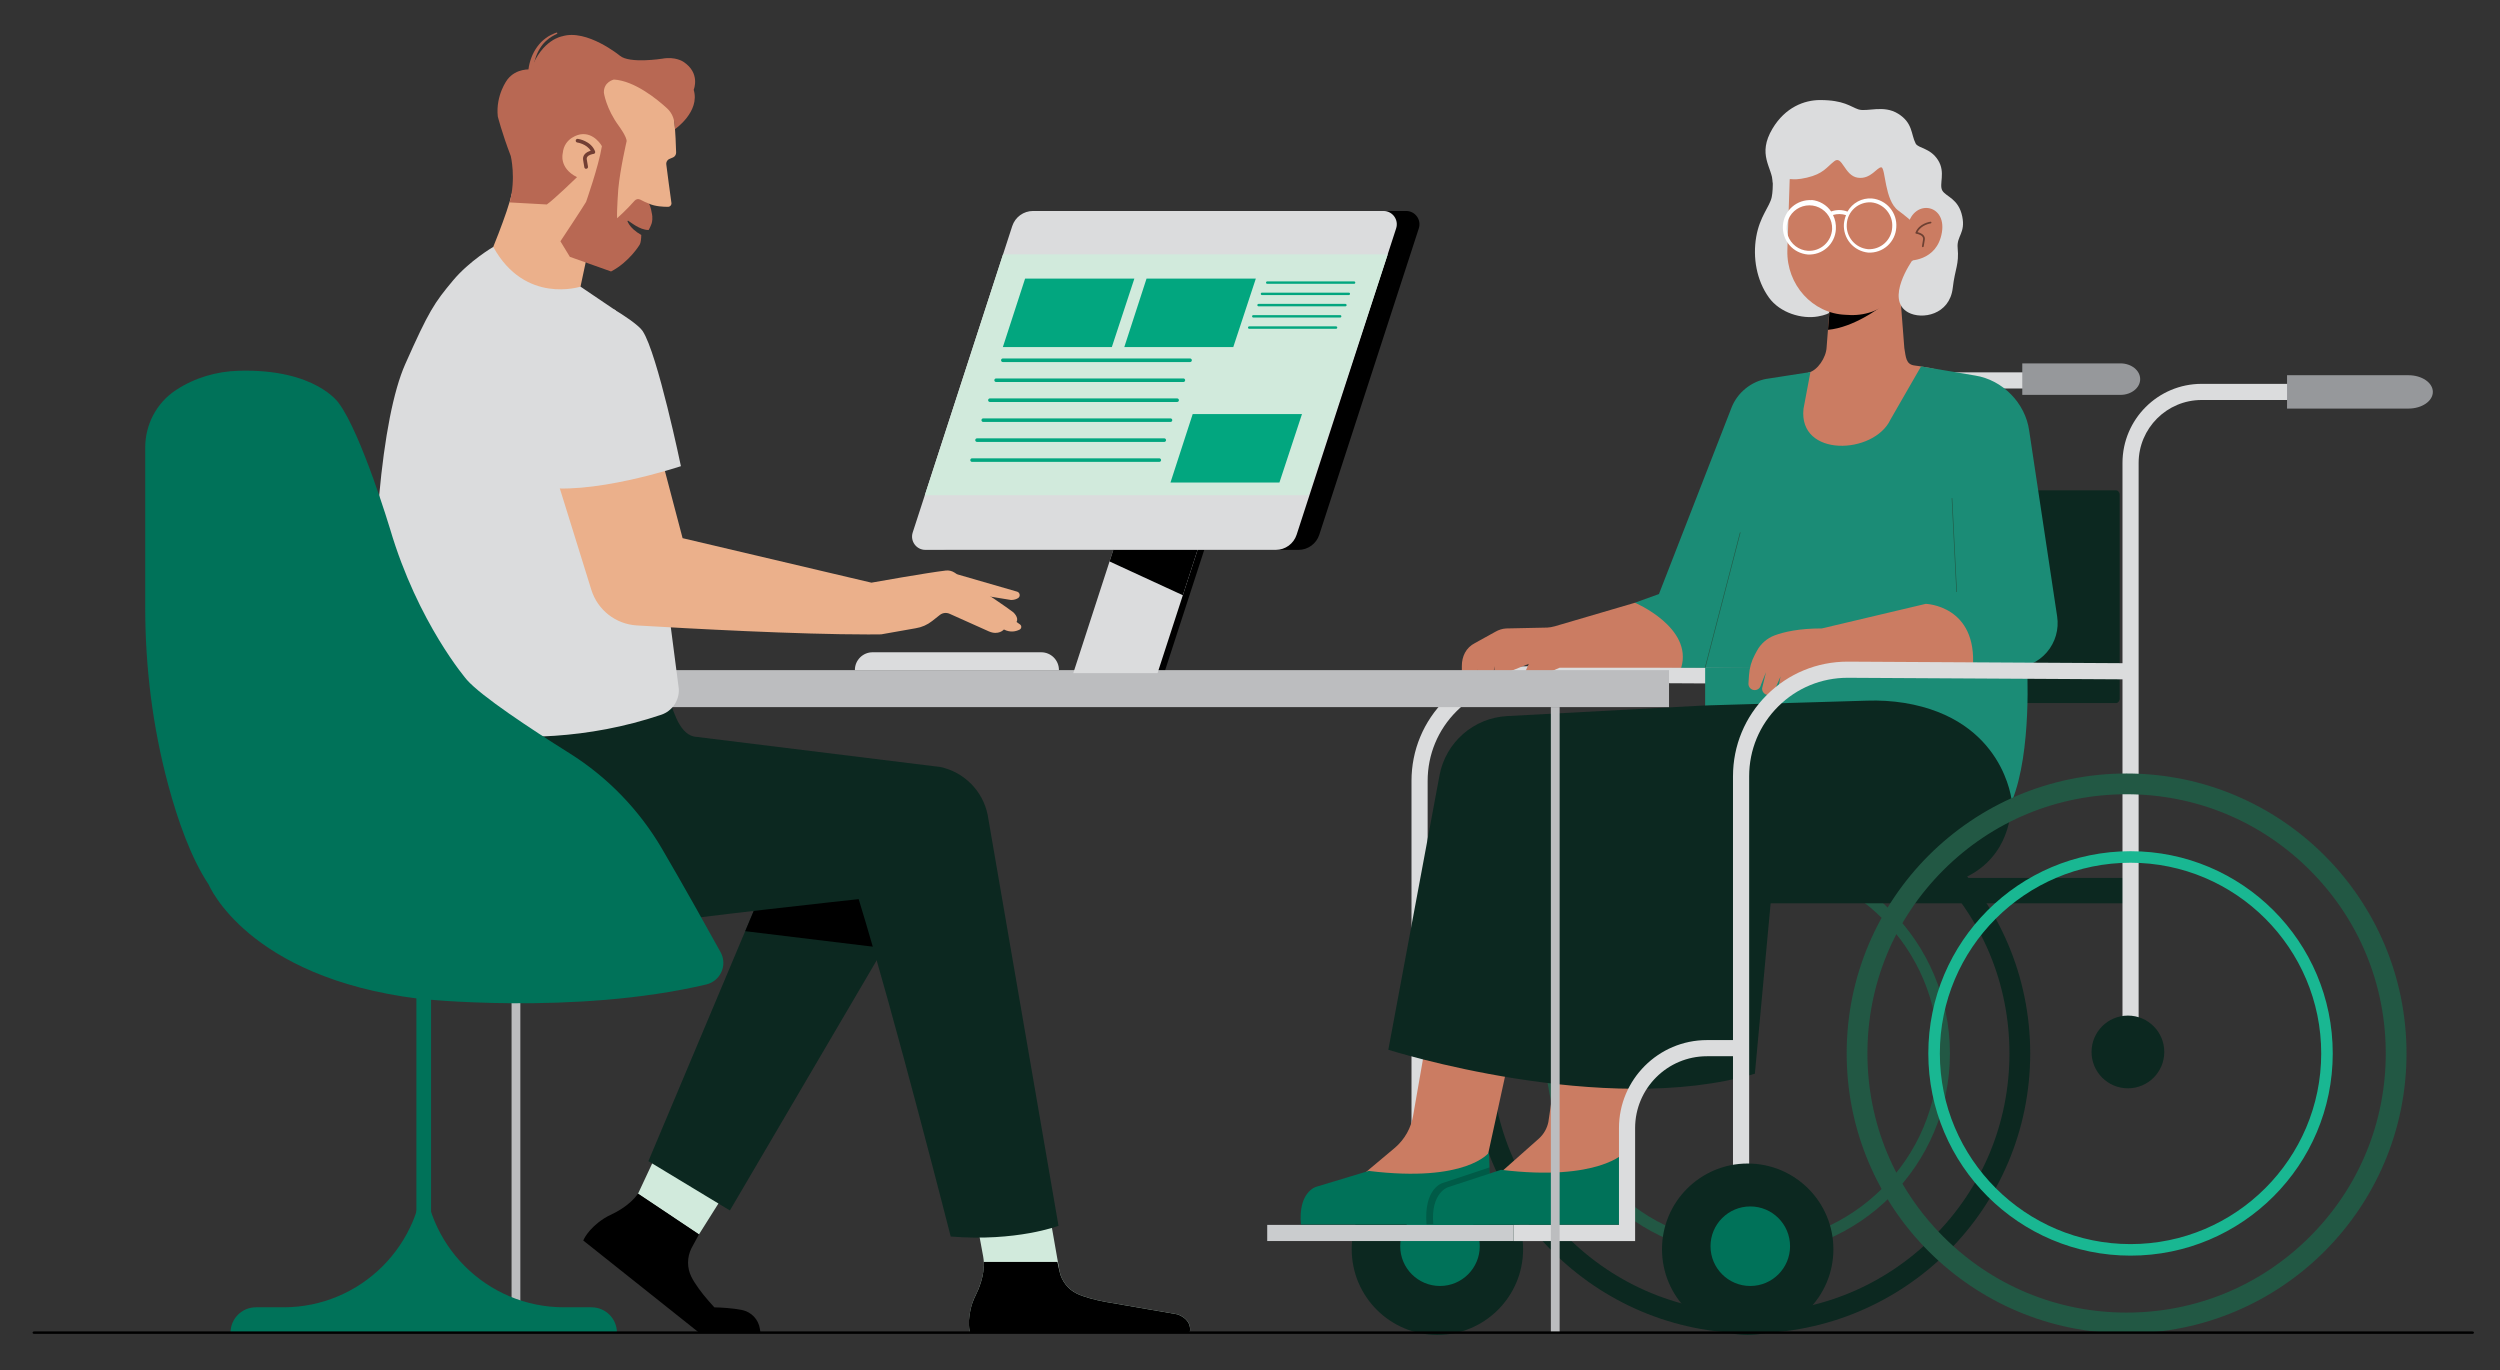 <svg width="768" height="421" viewBox="0 0 768 421" fill="none" xmlns="http://www.w3.org/2000/svg">
<rect x="0" y="0" width="768" height="421" fill="#333333" stroke="none"/>
<path d="M648.961 114.387H596.811V119.346H648.961V114.387Z" fill="#DBDCDD"/>
<path d="M651.397 121.308H621.244V111.631H651.397C654.749 111.631 657.462 113.799 657.462 116.469C657.462 119.139 654.749 121.308 651.397 121.308V121.308Z" fill="#96989B"/>
<path d="M544.626 215.983H650.023C650.654 215.983 651.164 215.361 651.164 214.583V152.022C651.164 151.253 650.654 150.623 650.023 150.623H544.626C543.995 150.623 543.485 151.253 543.485 152.022V214.583C543.485 215.352 543.995 215.983 544.626 215.983Z" fill="#0C2820"/>
<path d="M536.893 265.031C569.198 265.031 595.472 291.314 595.472 323.61C595.472 355.905 569.189 382.188 536.893 382.188C504.598 382.188 478.315 355.905 478.315 323.61C478.315 291.314 504.598 265.031 536.893 265.031ZM536.893 261.489C502.585 261.489 474.773 289.301 474.773 323.61C474.773 357.918 502.585 385.73 536.893 385.73C571.202 385.73 599.014 357.918 599.014 323.61C599.014 289.301 571.202 261.489 536.893 261.489Z" fill="#225844"/>
<path d="M653.298 269.697H540.167V277.49H653.298V269.697Z" fill="#0C2820"/>
<path d="M438.571 366.93H433.612V239.907C433.612 230.463 437.301 221.59 443.997 214.929C450.693 208.267 459.6 204.621 469.027 204.682L554.924 205.166L554.898 210.125L469.001 209.641C468.94 209.641 468.88 209.641 468.828 209.641C460.776 209.641 453.207 212.76 447.496 218.445C441.742 224.165 438.571 231.785 438.571 239.907V366.93V366.93Z" fill="#DBDCDD"/>
<path d="M537.688 243.993C558.959 243.993 578.952 252.279 593.986 267.312C609.028 282.354 617.304 302.347 617.304 323.61C617.304 344.872 609.019 364.874 593.986 379.907C578.944 394.949 558.951 403.226 537.688 403.226C516.425 403.226 496.424 394.94 481.391 379.907C466.349 364.865 458.072 344.872 458.072 323.61C458.072 302.347 466.358 282.346 481.391 267.312C496.433 252.27 516.425 243.993 537.688 243.993ZM537.688 237.617C490.195 237.617 451.696 276.116 451.696 323.61C451.696 371.103 490.195 409.602 537.688 409.602C585.181 409.602 623.681 371.103 623.681 323.61C623.681 276.116 585.181 237.617 537.688 237.617Z" fill="#0C2820"/>
<path d="M441.569 410.086C456.109 410.086 467.895 398.3 467.895 383.76C467.895 369.221 456.109 357.435 441.569 357.435C427.03 357.435 415.244 369.221 415.244 383.76C415.244 398.3 427.03 410.086 441.569 410.086Z" fill="#0C2820"/>
<path d="M442.364 395.052C449.111 395.052 454.581 389.583 454.581 382.836C454.581 376.089 449.111 370.619 442.364 370.619C435.617 370.619 430.147 376.089 430.147 382.836C430.147 389.583 435.617 395.052 442.364 395.052Z" fill="#007259"/>
<g opacity="0.15">
<path d="M551.391 207.335L551.002 207.17L552.617 203.429L555.253 200.276L555.572 200.544L552.963 203.68L551.391 207.335Z" fill="black"/>
</g>
<path d="M464.932 376.287H389.29V381.246H464.932V376.287Z" fill="#CACCCE"/>
<path d="M561.551 91.603C561.551 91.603 567.184 95.664 558.484 97.211C553.533 98.092 546.829 96.148 543.416 91.413C539.597 86.117 538.413 79.102 539.511 72.76C540.608 66.418 543.658 63.507 544.271 60.552C544.885 57.597 544.453 52.785 544.453 52.785L547.796 48.3L561.551 91.603V91.603Z" fill="#DBDCDD"/>
<path d="M503.837 330.426L498.022 356.994L488.009 364.632L459.843 361.21L472.811 349.719C474.271 348.38 475.265 346.609 475.662 344.665L477.762 330.383L503.837 330.426Z" fill="#CB7C62"/>
<path d="M438.658 316.663L434.139 342.574C433.517 346.453 431.547 349.978 428.575 352.544L417.784 361.599L445.613 364.588L456.223 358.722L463.333 326.167L438.658 316.663V316.663Z" fill="#CB7C62"/>
<path d="M457.415 376.166H399.658C398.733 366.169 404.28 364.597 404.28 364.597L420.497 359.707C450.529 363.396 457.415 354.065 457.415 354.065C457.882 362.999 457.415 376.157 457.415 376.157V376.166Z" fill="#007259"/>
<g opacity="0.2">
<path d="M457.415 376.157H438.226C437.319 364.847 443.246 363.396 443.246 363.396L457.57 358.618L457.415 376.166V376.157Z" fill="black"/>
</g>
<path d="M498.083 376.243H440.316C439.392 366.247 444.939 364.675 444.939 364.675L461.113 359.37C491.119 363.007 499.076 354.065 499.076 354.065C499.543 362.999 498.083 376.243 498.083 376.243V376.243Z" fill="#007259"/>
<path d="M591.722 272.496H544.401L539.096 329.848C492.787 343.533 426.493 322.486 426.493 322.486L442.218 238.179C443.133 233.263 445.682 228.796 449.441 225.495C453.199 222.195 457.959 220.26 462.953 219.983L523.839 216.709L585.398 210.402L618.022 225.66V246.179C616.968 272.488 591.722 272.488 591.722 272.488V272.496Z" fill="#0C2820"/>
<path d="M523.821 205.149V216.718L573.543 215.24C577.388 215.102 581.233 215.335 585.034 215.94C615.775 220.977 618.021 246.188 618.021 246.188C624.337 230.93 622.687 204.095 622.687 204.095L523.821 205.157V205.149Z" fill="#1B8C76"/>
<path d="M545.939 138.846L577.509 140.427L596.465 114.421C596.663 113.324 588.179 112.287 588.179 112.287C585.475 111.95 585.501 109.773 585.008 106.922L583.375 85.789L582.788 84.571H562.83L561.136 106.706C561.015 109.773 558.337 113.903 555.495 114.464L545.93 138.829L545.939 138.846Z" fill="#CB7C62"/>
<path d="M542.751 116.365C537.93 117.195 533.705 120.651 531.933 125.204L509.625 182.495L502.264 185.147L516.468 205.148H618.393C620.371 205.148 622.324 204.725 624.112 203.896C625.909 203.075 627.508 201.874 628.795 200.371C630.082 198.876 631.033 197.113 631.577 195.221C632.121 193.321 632.251 191.333 631.957 189.381L623.361 132.28C622.185 123.813 615.187 116.685 606.746 115.363L590.149 112.555L580.783 128.833C575.729 139.728 552.419 140.609 554.034 125.584L556.16 114.292L542.759 116.374L542.751 116.365Z" fill="#1B8C76"/>
<path d="M477.537 192.413C476.811 192.621 476.068 192.75 475.308 192.794L462.72 193.061C461.536 193.131 460.387 193.485 459.376 194.081L453.13 197.537C450.304 198.971 449.078 201.675 449.078 204.596V208.916C449.069 209.46 449.207 209.996 449.492 210.462C449.933 211.171 450.52 211.24 451.54 211.24C452.818 211.24 453.363 210.35 453.466 209.192L453.804 205.529V210.151C453.804 211.542 454.529 212.665 456.058 212.665C457.475 212.665 458.132 212.207 458.296 210.937L459.074 204.613V209.348C459.074 210.678 459.203 211.749 460.681 211.749C461.251 211.758 461.813 211.585 462.279 211.266C462.746 210.937 463.091 210.471 463.264 209.944L464.335 206.056L469.64 203.93C467.117 209.114 468.241 210.324 469.554 210.713C469.822 210.79 470.107 210.782 470.375 210.695C470.643 210.609 470.867 210.436 471.031 210.212C472.863 207.585 479.11 205.131 479.11 205.131H516.468C520.158 192.768 502.264 185.165 502.264 185.165L477.537 192.422V192.413Z" fill="#CB7C62"/>
<path d="M559.572 193.053C552.695 193.053 548.081 194.116 545.196 195.178C542.837 196.06 540.875 197.77 539.692 199.999L539.061 201.174C538.033 203.11 537.428 205.252 537.29 207.438L537.126 209.961C537.109 210.22 537.152 210.488 537.238 210.73C537.325 210.972 537.463 211.205 537.644 211.395C537.826 211.585 538.042 211.741 538.284 211.845C538.526 211.948 538.785 212 539.044 212C539.502 212 539.942 211.845 540.288 211.551C540.634 211.257 540.867 210.851 540.945 210.402L542.517 206.479L541.325 211.456C541.308 211.724 541.351 211.983 541.437 212.233C541.532 212.484 541.67 212.709 541.852 212.907C542.033 213.097 542.258 213.253 542.5 213.357C542.742 213.46 543.01 213.512 543.277 213.512C543.684 213.512 544.072 213.383 544.392 213.149C544.72 212.916 544.962 212.588 545.092 212.208L546.984 207.793L546.379 210.816C546.327 211.093 546.336 211.369 546.405 211.637C546.474 211.905 546.595 212.156 546.776 212.372C546.949 212.588 547.174 212.76 547.424 212.881C547.675 213.002 547.952 213.063 548.228 213.063C548.626 213.063 549.014 212.925 549.334 212.683C549.654 212.441 549.887 212.104 549.999 211.724L551.174 207.801V208.51C551.174 209.019 551.382 209.512 551.744 209.875C552.107 210.238 552.6 210.436 553.11 210.436C553.481 210.436 553.844 210.341 554.155 210.143C554.466 209.944 554.717 209.659 554.872 209.322L556.807 205.175H606.055C607.506 185.968 591.591 185.502 591.591 185.502L559.572 193.079V193.053Z" fill="#CB7C62"/>
<path d="M562.027 95.613C562.027 95.613 572.23 97.462 577.665 94.334C577.665 94.334 569.543 100.598 561.56 101.324" fill="black"/>
<path d="M567.003 96.709L568.429 96.779C578.745 97.124 587.238 88.873 587.583 78.358L588.464 51.558C588.706 48.188 585.864 45.052 582.486 44.965L558.182 44.084C553.819 43.911 549.905 47.678 549.896 52.041L549.075 76.95C548.816 87.465 556.808 96.355 567.003 96.709Z" fill="#CB7C62"/>
<path d="M556.549 61.477C554.355 61.347 552.195 62.099 550.536 63.55C548.886 65.002 547.866 67.049 547.711 69.244C547.555 71.438 548.264 73.607 549.698 75.283C551.132 76.959 553.162 77.996 555.357 78.186C557.526 78.298 559.651 77.555 561.266 76.104C562.882 74.652 563.859 72.622 563.979 70.453C564.083 68.924 563.781 67.403 563.098 66.038C564.411 65.65 565.802 65.667 567.098 66.09C566.761 66.937 566.545 67.835 566.45 68.743C566.295 70.903 566.986 73.037 568.377 74.687C569.777 76.346 571.764 77.383 573.915 77.599C576.084 77.711 578.209 76.968 579.825 75.516C581.44 74.065 582.417 72.034 582.538 69.866C582.711 67.697 582.019 65.546 580.611 63.879C579.212 62.211 577.207 61.166 575.039 60.967C573.535 60.863 572.04 61.183 570.71 61.9C569.388 62.617 568.291 63.688 567.548 65.002C565.932 64.388 564.152 64.371 562.528 64.959C561.845 63.965 560.947 63.127 559.901 62.522C558.856 61.909 557.698 61.537 556.489 61.425L556.532 61.485L556.549 61.477ZM573.82 76.544C571.945 76.363 570.217 75.456 569.008 74.013C567.798 72.57 567.193 70.721 567.332 68.846C567.383 67.913 567.608 67.006 568.014 66.168C568.42 65.33 568.982 64.578 569.673 63.956C570.364 63.334 571.176 62.859 572.058 62.548C572.939 62.237 573.863 62.107 574.797 62.159C576.671 62.323 578.408 63.23 579.626 64.673C580.844 66.116 581.441 67.974 581.285 69.857C581.233 70.79 581.009 71.698 580.603 72.536C580.205 73.374 579.635 74.125 578.944 74.747C578.252 75.37 577.44 75.845 576.568 76.156C575.686 76.467 574.762 76.596 573.829 76.544H573.82ZM555.366 77.046C553.992 76.951 552.678 76.458 551.59 75.62C550.501 74.782 549.68 73.641 549.231 72.346C548.782 71.049 548.73 69.641 549.076 68.311C549.421 66.98 550.147 65.779 551.175 64.863C552.195 63.948 553.473 63.351 554.83 63.153C556.186 62.954 557.577 63.153 558.821 63.749C560.066 64.336 561.111 65.269 561.82 66.453C562.528 67.628 562.882 68.985 562.83 70.358C562.778 71.291 562.545 72.199 562.148 73.037C561.742 73.875 561.18 74.626 560.489 75.249C559.798 75.871 558.986 76.346 558.113 76.657C557.232 76.968 556.307 77.097 555.374 77.046H555.366Z" fill="white"/>
<path d="M523.908 205.131L523.735 205.079L534.517 163.539L534.69 163.582L523.908 205.131Z" fill="#225844"/>
<path d="M599.738 153.03L599.557 153.039L600.991 181.861L601.173 181.852L599.738 153.03Z" fill="#225844"/>
<path d="M544.6 56.102C544.436 51.35 539.684 47.557 544.539 39.462C548.436 32.965 554.276 30.736 559.115 30.736C566.441 30.736 568.437 32.766 570.848 33.587C573.535 34.494 578.58 32.092 583.125 34.943C587.669 37.794 587.021 41.224 588.482 44.075C589.268 45.605 592.922 45.363 595.35 49.164C597.787 52.966 595.558 56.664 596.698 58.565C597.839 60.465 601.657 60.992 602.798 66.479C603.861 71.602 601.053 72.501 601.39 76.129C601.873 81.356 600.595 82.385 599.878 88.502C598.919 96.71 590.426 98.291 586.201 95.975C578.926 92.001 587.462 79.991 587.462 79.991L593.545 75.343C591.436 71.386 586.754 67.334 583.142 64.673C578.891 61.545 579.263 51.575 577.958 51.411C576.662 51.255 574.71 55.212 570.658 54.582C566.597 53.951 565.949 47.609 563.512 49.51C561.076 51.411 560.169 53.372 555.071 54.573C549.62 55.86 549.55 54.046 549.386 55.947" fill="#DBDCDD"/>
<path d="M586.054 80.078C586.054 80.078 595.03 80.519 596.551 71.395C598.072 62.271 587.168 60.984 585.941 70.159L585.06 80.147L586.054 80.078Z" fill="#CB7C62"/>
<path d="M590.685 75.931C590.685 75.931 590.659 75.931 590.642 75.931C590.495 75.905 590.4 75.767 590.426 75.629L590.745 73.693C590.823 73.313 590.763 73.002 590.573 72.725C590.037 71.983 588.672 71.801 588.654 71.801C588.577 71.792 588.499 71.741 588.456 71.671C588.412 71.602 588.404 71.516 588.438 71.438C589.518 68.613 592.897 68.129 593.043 68.103C593.182 68.086 593.32 68.19 593.346 68.328C593.372 68.466 593.268 68.604 593.121 68.63C593.087 68.63 590.158 69.062 589.069 71.326C589.579 71.438 590.521 71.723 591.013 72.406C591.298 72.803 591.385 73.261 591.281 73.78L590.961 75.706C590.935 75.836 590.823 75.931 590.702 75.931H590.685Z" fill="#6C4032"/>
<path d="M537.334 365.504H532.375V238.481C532.375 229.038 536.064 220.165 542.76 213.503C549.412 206.894 558.216 203.256 567.591 203.256C567.66 203.256 567.729 203.256 567.798 203.256L653.695 203.74L653.669 208.699L567.772 208.216C567.711 208.216 567.651 208.216 567.599 208.216C559.547 208.216 551.978 211.335 546.267 217.02C540.513 222.739 537.342 230.36 537.342 238.481V365.504H537.334Z" fill="#DBDCDD"/>
<path d="M536.893 410.086C551.432 410.086 563.219 398.3 563.219 383.76C563.219 369.221 551.432 357.435 536.893 357.435C522.354 357.435 510.567 369.221 510.567 383.76C510.567 398.3 522.354 410.086 536.893 410.086Z" fill="#0C2820"/>
<path d="M537.688 395.052C544.435 395.052 549.905 389.583 549.905 382.836C549.905 376.089 544.435 370.619 537.688 370.619C530.941 370.619 525.471 376.089 525.471 382.836C525.471 389.583 530.941 395.052 537.688 395.052Z" fill="#007259"/>
<path d="M656.987 321.985H652.028V142.224C652.028 128.824 662.931 117.92 676.332 117.92H706.079V122.88H676.332C665.662 122.88 656.987 131.563 656.987 142.224V321.985V321.985Z" fill="#DBDCDD"/>
<path d="M502.308 381.255H464.932V376.296H497.348V346.549C497.348 331.645 509.479 319.514 524.383 319.514H534.854V324.474H524.383C512.209 324.474 502.308 334.375 502.308 346.549V381.255V381.255Z" fill="#DBDCDD"/>
<path d="M653.289 243.993C674.561 243.993 694.553 252.279 709.587 267.312C724.629 282.354 732.906 302.347 732.906 323.61C732.906 344.872 724.62 364.874 709.587 379.907C694.545 394.949 674.552 403.226 653.289 403.226C632.027 403.226 612.026 394.94 596.992 379.907C581.95 364.865 573.673 344.872 573.673 323.61C573.673 302.347 581.959 282.346 596.992 267.312C612.034 252.27 632.027 243.993 653.289 243.993ZM653.289 237.617C605.796 237.617 567.297 276.116 567.297 323.61C567.297 371.103 605.796 409.602 653.289 409.602C700.783 409.602 739.282 371.103 739.282 323.61C739.282 276.116 700.783 237.617 653.289 237.617Z" fill="#225844"/>
<path d="M654.499 265.031C686.803 265.031 713.077 291.314 713.077 323.61C713.077 355.905 686.794 382.188 654.499 382.188C622.203 382.188 595.92 355.905 595.92 323.61C595.92 291.314 622.203 265.031 654.499 265.031ZM654.499 261.489C620.19 261.489 592.378 289.301 592.378 323.61C592.378 357.918 620.19 385.73 654.499 385.73C688.807 385.73 716.619 357.918 716.619 323.61C716.619 289.301 688.807 261.489 654.499 261.489Z" fill="#19B792"/>
<path d="M653.695 334.332C659.865 334.332 664.867 329.33 664.867 323.16C664.867 316.991 659.865 311.989 653.695 311.989C647.525 311.989 642.524 316.991 642.524 323.16C642.524 329.33 647.525 334.332 653.695 334.332Z" fill="#0C2820"/>
<path d="M739.869 125.524H702.58V115.268H739.869C744.016 115.268 747.369 117.567 747.369 120.392C747.369 123.226 744.008 125.515 739.869 125.515V125.524Z" fill="#96989B"/>
<path d="M476.422 409.394H479.118V217.218H476.422V409.394Z" fill="#BCBDBF"/>
<path d="M157.154 409.394H159.85L159.85 217.218H157.154L157.154 409.394Z" fill="#BCBDBF"/>
<path d="M78.626 401.601H87.076C110.878 401.601 130.171 382.308 130.171 358.505C130.171 382.308 149.464 401.601 173.267 401.601H181.717C186.028 401.601 189.519 405.091 189.519 409.403H70.815C70.815 405.091 74.306 401.601 78.617 401.601H78.626Z" fill="#007259"/>
<path d="M223.171 365.789L214.721 379.215L196.007 366.704L204.543 348.44" fill="#D1EADC"/>
<path d="M276.409 282.933L224.225 371.854L199.187 356.708L235.716 269.912L283.9 266.327" fill="#0C2820"/>
<path d="M185.545 374.308C186.253 373.85 187.014 373.461 187.783 373.107C189.51 372.303 193.528 370.169 196.008 366.705L214.722 379.215L212.389 383.5C211.041 386.257 211.024 389.488 212.389 392.235C213.391 394.266 215.56 397.246 217.694 399.657L219.439 401.618C221.659 401.67 225.081 401.852 227.958 402.439C230.826 403.035 233.021 405.342 233.444 408.245L233.617 409.403H214.765L179.177 381.081C179.177 381.081 180.542 377.539 185.545 374.316V374.308Z" fill="black"/>
<path d="M271.26 291.201L228.925 286.06L235.716 269.912L279.736 275.252L271.26 291.201Z" fill="black"/>
<path d="M132.426 298.277H127.917V377.444H132.426V298.277Z" fill="#007259"/>
<path d="M331.748 206.781H357.642L391.467 102.67H365.573L331.748 206.781Z" fill="black"/>
<path d="M322.149 371.474L325.502 390.611C326.167 393.609 328.163 396.14 330.936 397.445C332.984 398.404 336.543 399.389 339.706 399.942L361.677 403.752C361.677 403.752 366.385 405.152 365.487 409.385H298.001C298.001 409.385 296.861 405.765 298.77 400.123C299.038 399.32 299.392 398.551 299.772 397.791C300.731 395.873 302.926 390.81 302.036 386.032L299.349 371.456" fill="#D1EADC"/>
<path d="M291.227 168.921H398.888C401.8 168.921 404.375 167.046 405.282 164.281L435.858 70.159C436.714 67.524 434.752 64.811 431.979 64.811H324.318C321.406 64.811 318.832 66.686 317.924 69.45L287.348 163.573C286.493 166.208 288.454 168.921 291.227 168.921V168.921Z" fill="black"/>
<path d="M166.269 217.227L512.728 217.227V205.865L166.269 205.865V217.227Z" fill="#BCBDBF"/>
<path d="M284.264 168.921H391.925C394.837 168.921 397.411 167.046 398.319 164.281L428.895 70.159C429.75 67.524 427.789 64.811 425.016 64.811H317.355C314.443 64.811 311.868 66.686 310.961 69.45L280.385 163.573C279.529 166.208 281.49 168.921 284.264 168.921V168.921Z" fill="#DBDCDD"/>
<path d="M329.709 206.781H355.594L389.419 102.67H363.534L329.709 206.781Z" fill="#DBDCDD"/>
<path d="M340.854 172.481L363.37 182.857L367.897 168.921H342.004L340.854 172.481Z" fill="black"/>
<path d="M426.312 78.125H308.144L284.1 152.151H401.93" fill="#D1EADC"/>
<path d="M325.303 205.865H262.621V205.813C262.621 202.815 265.057 200.378 268.055 200.378H319.868C322.866 200.378 325.303 202.815 325.303 205.813V205.865V205.865Z" fill="#DBDCDD"/>
<path d="M192.448 284.79C213.529 281.628 263.787 276.211 263.787 276.211C274.881 312.377 292.057 379.863 292.057 379.863C312.248 381.504 325.174 376.571 325.174 376.571L303.41 250.317C301.915 242.99 296.239 237.236 288.938 235.629L213.175 226.272C208.328 225.158 206.531 217.39 204.795 212.181L201.451 210.047L170.9 209.39L139.348 215.533L135.987 225.382L145.612 245.746" fill="#0C2820"/>
<path d="M298.769 400.141C299.037 399.337 299.391 398.568 299.772 397.808C300.627 396.106 302.441 391.933 302.217 387.673H324.844L325.492 390.62C326.158 393.618 328.153 396.149 330.927 397.454C332.975 398.413 336.534 399.398 339.696 399.951L361.668 403.761C361.668 403.761 366.376 405.16 365.478 409.394H297.992C297.992 409.394 296.851 405.774 298.761 400.132L298.769 400.141Z" fill="black"/>
<path d="M10.475 409.774H759.525C759.793 409.774 760 409.602 760 409.394C760 409.187 759.784 409.014 759.525 409.014H10.475C10.207 409.014 10 409.187 10 409.394C10 409.602 10.216 409.774 10.475 409.774V409.774Z" fill="black"/>
<path d="M182.279 36.74L187.713 43.988L175.885 99.551L156.783 88.881L149.879 79.922C149.879 79.922 156.178 64.854 157.163 59.583L171.566 35.262" fill="#EBB08B"/>
<path d="M207.075 36.196C207.524 40.749 207.662 45.008 207.706 46.822C207.723 47.453 207.386 48.041 206.825 48.326C206.47 48.507 206.107 48.654 205.77 48.775C205.036 49.034 204.587 49.769 204.69 50.546C205.027 53.164 205.762 58.849 206.263 62.348C206.349 62.97 205.883 63.523 205.252 63.532C203.818 63.549 201.347 63.437 199.386 62.582L189.709 70.081L185.64 63.083L188.102 48.334L189.139 41.526C189.139 41.526 184.698 35.193 184.413 34.528C184.127 33.863 180.067 26.493 180.153 26.113C180.24 25.733 185.069 20.627 185.069 20.627L200.958 25.352L205.969 28.281" fill="#EBB08B"/>
<path d="M156.566 62.21C158.57 54.815 156.912 47.946 156.912 47.946C154.13 40.645 152.92 35.764 152.92 35.764C152.229 29.197 155.858 24.454 155.858 24.454C158.622 20.825 163.115 21.344 163.115 21.344C166.485 12.099 172.705 11.149 172.705 11.149C180.309 8.816 190.434 17.119 190.434 17.119C193.424 19.616 203.403 18.035 203.403 18.035C207.472 17.283 209.891 18.951 209.891 18.951C215.291 22.441 213.105 27.582 213.105 27.582C215.118 34.338 207.36 39.669 207.36 39.669C207.36 39.669 207.299 38.546 207.092 37.284C206.841 35.738 206.064 34.338 204.915 33.275C201.943 30.545 194.97 24.817 188.585 24.437C188.585 24.437 185.38 25.145 185.518 28.497C185.518 28.497 186.158 33.344 190.149 38.753C190.149 38.753 192.568 42.028 192.499 43.384C192.499 43.384 190.504 51.937 189.933 58.132C189.933 58.132 189.432 64.828 189.579 67.04C189.579 67.04 192.404 64.56 194.962 61.649C195.402 61.148 196.119 61.018 196.707 61.329C197.433 61.718 198.443 62.227 199.394 62.564C199.394 62.564 199.964 63.644 200.241 65.545C200.241 65.545 200.647 66.893 200.197 68.621C200.197 68.621 199.662 70.073 199.256 70.66C196.474 70.66 193.743 68.224 192.637 67.576C192.637 67.576 193.061 69.969 197.001 72.181C196.975 73.304 196.862 74.608 196.517 75.153C196.517 75.153 193.329 80.492 187.713 83.395L175.064 78.902L172.161 74.125C172.161 74.125 179.004 63.817 180.032 62.037C180.032 62.037 183.877 51.169 184.905 44.896C184.905 44.896 182.538 40.541 178.226 41.285C178.226 41.285 173.327 42.105 172.878 47.073C172.878 47.073 171.617 51.6 177.258 54.426C177.258 54.426 170.053 61.407 167.979 62.815L156.575 62.184L156.566 62.21Z" fill="#B86853"/>
<path d="M180.067 51.842C180.067 51.842 180.127 51.842 180.162 51.842C180.473 51.79 180.68 51.497 180.629 51.194L180.274 49.052C180.196 48.697 180.248 48.429 180.421 48.188C180.853 47.583 181.968 47.324 182.356 47.28C182.529 47.263 182.685 47.159 182.771 47.013C182.858 46.866 182.875 46.684 182.814 46.52C181.562 43.237 177.665 42.675 177.501 42.658C177.198 42.615 176.905 42.831 176.861 43.142C176.818 43.453 177.034 43.738 177.345 43.781C177.38 43.781 180.214 44.205 181.458 46.313C180.836 46.486 179.989 46.84 179.497 47.531C179.142 48.023 179.022 48.628 179.151 49.268L179.505 51.393C179.549 51.669 179.79 51.868 180.067 51.868V51.842Z" fill="#723E33"/>
<path d="M163.867 21.378C163.91 20.307 164.126 19.123 164.446 18.034C164.774 16.928 165.25 15.866 165.854 14.889C166.139 14.388 166.511 13.939 166.865 13.481C167.271 13.066 167.634 12.609 168.101 12.263C168.965 11.477 170.01 10.924 171.073 10.414H171.09C171.194 10.354 171.246 10.224 171.194 10.12C171.142 10.017 171.021 9.973 170.917 10.017C169.786 10.457 168.636 10.958 167.66 11.719C167.142 12.056 166.71 12.514 166.243 12.928C165.828 13.386 165.396 13.844 165.042 14.363C164.308 15.373 163.712 16.479 163.262 17.646C162.822 18.829 162.493 20.004 162.346 21.326C162.303 21.741 162.597 22.112 163.012 22.164C163.426 22.207 163.798 21.914 163.85 21.499C163.85 21.482 163.85 21.464 163.85 21.447V21.404L163.867 21.378Z" fill="#B86853"/>
<path d="M294.044 176.429L312.447 181.751C313.354 182.01 313.553 183.237 312.749 183.738C312.222 184.067 311.522 184.317 310.598 184.317L297.664 182.2" fill="#EBB08B"/>
<path d="M199.187 139.606L208.535 211.654C208.7 215.205 206.496 218.445 203.127 219.576C157.379 234.999 117.523 219.248 117.523 219.248L116.486 152.203C118.111 134.344 120.849 120.063 124.487 111.863C131.788 95.43 133.429 93.046 139.149 86.186C144.194 80.129 151.53 75.844 151.53 75.844C161.301 93.642 178.33 88.052 178.33 88.052L189.165 95.387L199.187 139.606" fill="#DBDCDD"/>
<path d="M299.081 179.738C303.513 182.675 308.852 186.252 311.228 188.049C311.228 188.049 313.094 189.665 312.282 191.065L313.354 191.834C313.924 192.24 313.846 193.104 313.224 193.415C312.144 193.959 310.416 194.417 308.403 193.38C308.403 193.38 306.779 195.281 303.772 193.959L291.711 188.551C290.717 188.11 289.559 188.248 288.713 188.922L286.371 190.771C284.903 191.937 283.157 192.706 281.3 193L270.69 194.875C269.446 194.892 268.15 194.901 266.802 194.901H266.69C245.297 194.909 212.475 193.138 195.636 192.136C189.147 191.747 183.583 187.384 181.656 181.181L169.846 143.2C169.846 143.2 184.922 137.584 202.867 139.407L209.693 165.327L267.701 178.995C267.701 178.995 284.825 175.936 290.544 175.271C291.486 175.159 292.419 175.383 293.214 175.893L299.055 179.729L299.081 179.738Z" fill="#EBB08B"/>
<path d="M188.542 95.016C191.16 96.528 196.215 99.854 197.433 101.712C201.995 108.649 209.175 143.209 209.175 143.209C209.175 143.209 180.715 152.704 165.137 149.369" fill="#DBDCDD"/>
<path d="M221.357 292.497C216.968 284.557 209.823 271.753 203.343 260.694C196.379 248.805 186.668 238.757 175.004 231.431C162.96 223.862 147.866 213.9 143.417 208.837C143.417 208.837 128.366 191.463 119.812 162.441C119.812 162.441 111.008 133.239 104.105 123.882C104.105 123.882 97.072 113.237 73.356 113.894C66.556 114.084 59.878 116.019 54.184 119.752C54.081 119.821 53.986 119.881 53.882 119.95C48.05 123.847 44.611 130.465 44.611 137.481V186.564C44.611 204.915 46.875 223.214 51.627 240.943C54.633 252.166 58.729 263.674 64.129 271.779C64.129 271.779 75.913 300.256 128.617 306.805C128.617 306.805 176.525 311.98 216.942 302.433C221.34 301.396 223.551 296.463 221.365 292.506L221.357 292.497Z" fill="#007259"/>
<path d="M348.475 85.589H314.909L308.075 106.627H341.555" fill="#02A67F"/>
<path d="M385.79 85.589H352.216L345.382 106.627H378.861" fill="#02A67F"/>
<path d="M399.968 127.208H366.394L359.568 148.237H393.039" fill="#02A67F"/>
<path d="M308.075 110.671H365.582" stroke="#02A67F" stroke-width="1.1" stroke-miterlimit="10" stroke-linecap="round"/>
<path d="M306.01 116.805H363.525" stroke="#02A67F" stroke-width="1.1" stroke-miterlimit="10" stroke-linecap="round"/>
<path d="M304.101 122.939H361.608" stroke="#02A67F" stroke-width="1.1" stroke-miterlimit="10" stroke-linecap="round"/>
<path d="M302.053 129.074H359.569" stroke="#02A67F" stroke-width="1.1" stroke-miterlimit="10" stroke-linecap="round"/>
<path d="M300.144 135.208H357.659" stroke="#02A67F" stroke-width="1.1" stroke-miterlimit="10" stroke-linecap="round"/>
<path d="M298.623 141.343H356.13" stroke="#02A67F" stroke-width="1.1" stroke-miterlimit="10" stroke-linecap="round"/>
<path d="M389.298 86.817H415.969" stroke="#02A67F" stroke-width="0.75" stroke-miterlimit="10" stroke-linecap="round"/>
<path d="M387.682 90.272H414.353" stroke="#02A67F" stroke-width="0.75" stroke-miterlimit="10" stroke-linecap="round"/>
<path d="M386.628 93.728H413.308" stroke="#02A67F" stroke-width="0.75" stroke-miterlimit="10" stroke-linecap="round"/>
<path d="M385.013 97.175H411.692" stroke="#02A67F" stroke-width="0.75" stroke-miterlimit="10" stroke-linecap="round"/>
<path d="M383.76 100.632H410.431" stroke="#02A67F" stroke-width="0.75" stroke-miterlimit="10" stroke-linecap="round"/>
</svg>

